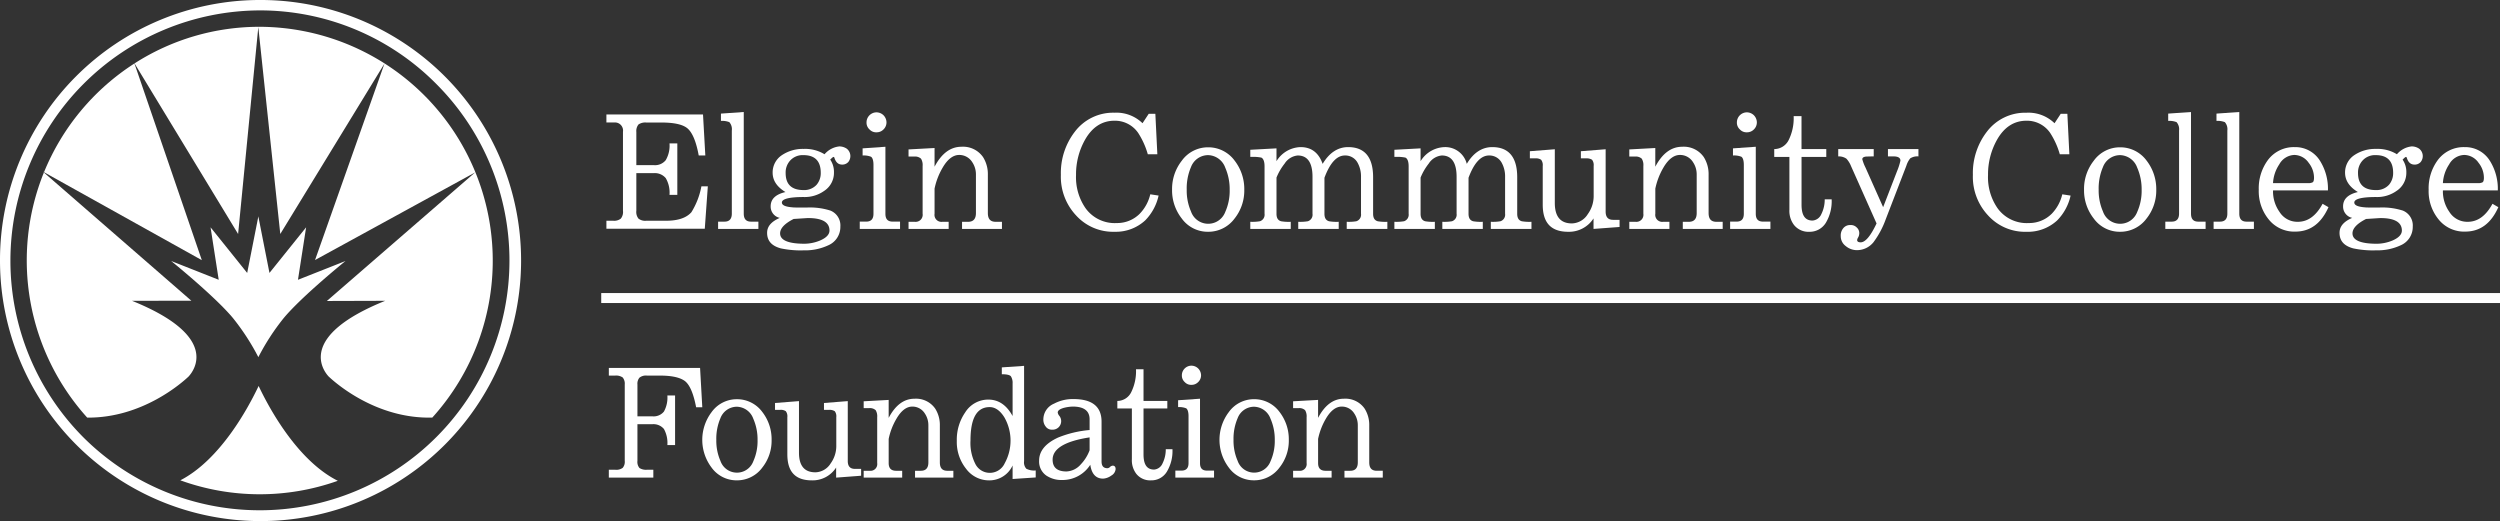<svg xmlns="http://www.w3.org/2000/svg" xmlns:xlink="http://www.w3.org/1999/xlink" width="511.145" height="106.541" viewBox="0 0 511.145 106.541">
  <rect x="0" y="0" width="511.145" height="106.541" fill="#333333" stroke="none"/>
  <defs>
    <clipPath id="clip-path">
      <rect id="Rectangle_71" data-name="Rectangle 71" width="511.145" height="106.541" fill="#fff"/>
    </clipPath>
  </defs>
  <g id="Group_30" data-name="Group 30" transform="translate(0 0)">
    <g id="Group_29" data-name="Group 29" transform="translate(0 0)" clip-path="url(#clip-path)">
      <path id="Path_26" data-name="Path 26" d="M88.33,50.638c-.526-2.729-1.259-4.481-2.206-5.286-.943-.77-2.66-1.19-5.145-1.19H78.286a2.129,2.129,0,0,0-1.538.42,1.909,1.909,0,0,0-.42,1.4v6.51H79.4a2.7,2.7,0,0,0,2.347-.98,5.9,5.9,0,0,0,.7-3.29h1.577V58.371H82.449a5.978,5.978,0,0,0-.7-3.289A2.786,2.786,0,0,0,79.4,54.1H76.327v7.489a1.925,1.925,0,0,0,.42,1.469,2.483,2.483,0,0,0,1.572.35h1.259v1.611h-9.1V63.411h1.293a2.213,2.213,0,0,0,1.542-.385,1.9,1.9,0,0,0,.42-1.434V45.983a1.964,1.964,0,0,0-.42-1.436,2.345,2.345,0,0,0-1.542-.385H70.481V42.59H89.135l.454,8.048Z" transform="translate(54.001 32.631)" fill="#fff"/>
      <path id="Path_27" data-name="Path 27" d="M91.728,50.2a3.675,3.675,0,0,0-3.359-2.45A3.6,3.6,0,0,0,85.008,50.1a10.643,10.643,0,0,0-.841,4.445,10.242,10.242,0,0,0,.841,4.271,3.571,3.571,0,0,0,6.72.1,10.13,10.13,0,0,0,.874-4.375,10.555,10.555,0,0,0-.874-4.34m1.854,9.974A6.4,6.4,0,0,1,88.369,62.8a6.291,6.291,0,0,1-5.182-2.626,9.393,9.393,0,0,1,0-11.3,6.328,6.328,0,0,1,5.182-2.66,6.4,6.4,0,0,1,5.214,2.623,9.1,9.1,0,0,1,1.89,5.7,8.825,8.825,0,0,1-1.89,5.634" transform="translate(62.288 35.409)" fill="#fff"/>
      <path id="Path_28" data-name="Path 28" d="M102.214,62.077V60.012a5.706,5.706,0,0,1-4.97,2.626c-3.361,0-5.005-1.752-5.005-5.322V49.723a1.714,1.714,0,0,0-.314-1.224,1.789,1.789,0,0,0-1.118-.279H89.718v-1.4l4.9-.385V56.967c0,2.693,1.118,4.025,3.359,4.025a3.786,3.786,0,0,0,3.117-1.819,6.064,6.064,0,0,0,1.153-3.465V49.723a1.714,1.714,0,0,0-.314-1.224,1.948,1.948,0,0,0-1.122-.279H99.729v-1.4l4.864-.385v12.25c0,1.084.491,1.607,1.471,1.607h1.259v1.4Z" transform="translate(68.74 35.576)" fill="#fff"/>
      <path id="Path_29" data-name="Path 29" d="M110.482,62.289v-1.4h1.19c1.016,0,1.538-.558,1.538-1.713V51.581a4.277,4.277,0,0,0-.733-2.416,2.98,2.98,0,0,0-2.557-1.4c-1.187,0-2.273.842-3.216,2.45a13.351,13.351,0,0,0-1.611,4.165v4.936c0,1.051.489,1.574,1.538,1.574h1.224v1.4H99.982v-1.4h1.226a1.379,1.379,0,0,0,1.538-1.574v-9.38a2.413,2.413,0,0,0-.313-1.434,1.74,1.74,0,0,0-1.332-.42h-1.12v-1.4l5.111-.279v3.675c1.363-2.591,3.114-3.919,5.284-3.919a4.774,4.774,0,0,1,4.234,2.029,6.255,6.255,0,0,1,.947,3.463v7.526c0,1.155.489,1.713,1.538,1.713h1.224v1.4Z" transform="translate(76.604 35.364)" fill="#fff"/>
      <path id="Path_30" data-name="Path 30" d="M120.49,52.885c-.874-1.4-1.89-2.1-3.011-2.1-2.623,0-3.919,2.275-3.919,6.825a9.383,9.383,0,0,0,1.049,4.9,3.294,3.294,0,0,0,3.011,1.715,3.338,3.338,0,0,0,2.939-1.959,9.592,9.592,0,0,0-.069-9.38m1.68,12.6V62.72a5.216,5.216,0,0,1-4.793,3.047,5.83,5.83,0,0,1-4.725-2.383,8.749,8.749,0,0,1-1.89-5.7,9.811,9.811,0,0,1,1.713-5.809,5.555,5.555,0,0,1,4.725-2.625c2.1,0,3.744,1.122,4.97,3.361V45.955a2.5,2.5,0,0,0-.351-1.469c-.244-.279-.874-.42-1.854-.42v-1.4l4.553-.313V61.845a1.918,1.918,0,0,0,.454,1.538,3.406,3.406,0,0,0,1.923.351v1.436Z" transform="translate(84.864 32.449)" fill="#fff"/>
      <path id="Path_31" data-name="Path 31" d="M130.614,54.034c-5.041.77-7.561,2.31-7.561,4.55q0,2.416,2.836,2.416a4.106,4.106,0,0,0,2.939-1.469,8.326,8.326,0,0,0,1.786-2.87Zm4.445,7.8a3.144,3.144,0,0,1-1.68.631q-2.21,0-2.625-2.836a6.715,6.715,0,0,1-5.671,3.116,5.579,5.579,0,0,1-3.324-.91,3.5,3.5,0,0,1-1.469-3.045q0-2.938,3.884-4.725a22.152,22.152,0,0,1,6.439-1.538V50.325c0-1.715-1.157-2.591-3.432-2.591a8.3,8.3,0,0,0-1.782.247c-.878.244-1.3.558-1.3.98a1.413,1.413,0,0,0,.35.7,1.752,1.752,0,0,1-.175,2.308,1.784,1.784,0,0,1-1.328.489,1.521,1.521,0,0,1-1.3-.631,2.233,2.233,0,0,1-.487-1.5,3.508,3.508,0,0,1,2.171-3.184,8.167,8.167,0,0,1,3.988-.945c3.817,0,5.74,1.538,5.74,4.617v8.123c0,.945.385,1.4,1.226,1.4a.794.794,0,0,0,.487-.244.95.95,0,0,1,.562-.283c.385,0,.6.245.6.7a1.693,1.693,0,0,1-.874,1.328" transform="translate(92.164 35.394)" fill="#fff"/>
      <path id="Path_32" data-name="Path 32" d="M139.459,63.712a3.685,3.685,0,0,1-3.221,1.749,3.61,3.61,0,0,1-3.008-1.328,4.555,4.555,0,0,1-.911-3.011V50.762h-2.972V49.224a3.18,3.18,0,0,0,2.87-1.858,9.663,9.663,0,0,0,.945-4.619H134.7v6.477h4.866v1.538H134.7v9.38c0,2.1.7,3.116,2.172,3.116A2.055,2.055,0,0,0,138.585,62a6.354,6.354,0,0,0,.664-2.905h1.367a8.213,8.213,0,0,1-1.157,4.619" transform="translate(99.102 32.751)" fill="#fff"/>
      <path id="Path_33" data-name="Path 33" d="M140.718,45.691a1.848,1.848,0,0,1-1.365.56,1.759,1.759,0,0,1-1.367-.56,1.79,1.79,0,0,1-.592-1.4,1.969,1.969,0,0,1,1.959-1.959,1.989,1.989,0,0,1,1.365.562,2.018,2.018,0,0,1,.6,1.4,1.905,1.905,0,0,1-.6,1.4M136.062,65.22V63.786h1.259c.947,0,1.436-.489,1.436-1.54v-9.59c0-.839-.173-1.4-.489-1.609a3.865,3.865,0,0,0-1.644-.245V49.4l4.479-.313V62.246c0,1.051.456,1.54,1.436,1.54h1.434V65.22Z" transform="translate(104.248 32.433)" fill="#fff"/>
      <path id="Path_34" data-name="Path 34" d="M151.6,50.2a3.675,3.675,0,0,0-3.359-2.45,3.6,3.6,0,0,0-3.361,2.344,10.643,10.643,0,0,0-.841,4.445,10.242,10.242,0,0,0,.841,4.271,3.571,3.571,0,0,0,6.72.1,10.13,10.13,0,0,0,.874-4.375,10.555,10.555,0,0,0-.874-4.34m1.854,9.974a6.4,6.4,0,0,1-5.214,2.626,6.291,6.291,0,0,1-5.182-2.626,9.393,9.393,0,0,1,0-11.3,6.328,6.328,0,0,1,5.182-2.66,6.4,6.4,0,0,1,5.214,2.623,9.1,9.1,0,0,1,1.89,5.7,8.825,8.825,0,0,1-1.89,5.634" transform="translate(108.164 35.409)" fill="#fff"/>
      <path id="Path_35" data-name="Path 35" d="M160.193,62.289v-1.4h1.19c1.016,0,1.538-.558,1.538-1.713V51.581a4.277,4.277,0,0,0-.733-2.416,2.976,2.976,0,0,0-2.557-1.4c-1.187,0-2.273.842-3.22,2.45a13.435,13.435,0,0,0-1.607,4.165v4.936c0,1.051.489,1.574,1.538,1.574h1.224v1.4h-7.874v-1.4h1.226a1.379,1.379,0,0,0,1.538-1.574v-9.38a2.413,2.413,0,0,0-.313-1.434,1.74,1.74,0,0,0-1.332-.42h-1.12v-1.4L154.8,46.4v3.675c1.363-2.591,3.114-3.919,5.284-3.919a4.774,4.774,0,0,1,4.234,2.029,6.253,6.253,0,0,1,.943,3.463v7.526c0,1.155.493,1.713,1.542,1.713h1.224v1.4Z" transform="translate(114.692 35.364)" fill="#fff"/>
      <path id="Path_36" data-name="Path 36" d="M23.584,7.348A47.907,47.907,0,0,0,5.094,29.582l32.268,17.98Z" transform="translate(3.903 5.629)" fill="#fff"/>
      <path id="Path_37" data-name="Path 37" d="M36.2,61.667c1.15-1.258,6.369-8.225-11.583-15.463l12.132-.019L6.6,19.969A47.942,47.942,0,0,0,15.46,70.086c11.243.1,19.379-7.125,20.742-8.419" transform="translate(2.373 15.299)" fill="#fff"/>
      <path id="Path_38" data-name="Path 38" d="M40.882,3.162l4.495,42.3,21.3-34.834L52.482,50.789,85.211,32.875,54.9,59.161l11.929-.037c-17.937,7.233-12.736,14.2-11.586,15.456C56.619,75.886,64.966,83.3,76.458,83A47.819,47.819,0,0,0,41.175,3.1a47.307,47.307,0,0,0-25.6,7.487L36.753,45.464Z" transform="translate(11.93 2.378)" fill="#fff"/>
      <path id="Path_39" data-name="Path 39" d="M36.884,44.681c-2.142,4.523-7.838,15.08-16.009,19.29a47.633,47.633,0,0,0,32.2.1C44.808,59.925,39.04,49.24,36.884,44.681" transform="translate(15.994 34.233)" fill="#fff"/>
      <path id="Path_40" data-name="Path 40" d="M4.958,19.864l.212.187c.009-.018.016-.037.026-.055Z" transform="translate(3.799 15.219)" fill="#fff"/>
      <path id="Path_41" data-name="Path 41" d="M15.554,7.316l.018.058.011-.009Z" transform="translate(11.917 5.605)" fill="#fff"/>
      <path id="Path_42" data-name="Path 42" d="M45.742,38.027,47.409,27.3l-7.494,9.324L37.653,25.137v-.106l-.012.051-.011-.051v.106L35.36,36.626,27.872,27.3l1.666,10.724-9.726-3.84s8.912,7.187,12.655,11.687a47.577,47.577,0,0,1,5.164,7.95v.041l.011-.021.012.021v-.041a46.959,46.959,0,0,1,5.161-7.95c3.743-4.5,12.651-11.687,12.651-11.687Z" transform="translate(15.179 19.178)" fill="#fff"/>
      <path id="Path_43" data-name="Path 43" d="M0,53.27A53.188,53.188,0,0,1,53.105,0V2.128A51.177,51.177,0,0,0,17.065,89.438a51.057,51.057,0,0,0,72.081-72.33A50.724,50.724,0,0,0,53.105,2.128V0A53.271,53.271,0,1,1,0,53.27" transform="translate(0 -0.001)" fill="#fff"/>
      <path id="Path_44" data-name="Path 44" d="M90.314,36.616H70.2V34.977h1.379a2.184,2.184,0,0,0,1.57-.438,2.15,2.15,0,0,0,.438-1.6V16.791a1.66,1.66,0,0,0-1.824-1.9H70.2V13.253H89.952l.472,8.384H89.074c-.509-2.8-1.277-4.664-2.294-5.539q-1.423-1.205-5.357-1.2H78.362a2.458,2.458,0,0,0-1.607.4,2.147,2.147,0,0,0-.436,1.531v6.78H79.89a2.81,2.81,0,0,0,2.444-1.021,5.879,5.879,0,0,0,.765-3.425h1.6v10.53H83.1a5.883,5.883,0,0,0-.765-3.425,2.909,2.909,0,0,0-2.444-1.021H76.319v7.693a2.167,2.167,0,0,0,.436,1.6,2.229,2.229,0,0,0,1.607.438h4.043c2.443,0,4.156-.585,5.177-1.749a15.372,15.372,0,0,0,2.04-5.286h1.314Z" transform="translate(53.785 10.154)" fill="#fff"/>
      <path id="Path_45" data-name="Path 45" d="M83.129,36.871V35.382h1.314c.984,0,1.492-.549,1.492-1.643V16.756a2.173,2.173,0,0,0-.509-1.715,4.006,4.006,0,0,0-1.713-.256V13.293l4.663-.327V33.74c0,1.093.475,1.643,1.5,1.643h1.492v1.489Z" transform="translate(63.692 9.934)" fill="#fff"/>
      <path id="Path_46" data-name="Path 46" d="M96.238,18.733A3.449,3.449,0,0,0,93.465,19.9a3.61,3.61,0,0,0-.871,2.478c0,2.333,1.2,3.5,3.681,3.5a3.425,3.425,0,0,0,2.656-1.093,3.66,3.66,0,0,0,.841-2.441c0-2.4-1.2-3.61-3.534-3.61M97.185,31.6c-.185,0-1.166.072-2.955.184-1.856.947-2.769,1.93-2.769,2.951,0,1.383,1.643,2.116,4.993,2.116a8.514,8.514,0,0,0,3.172-.659c1.277-.546,1.932-1.238,1.932-2.042,0-1.673-1.457-2.55-4.373-2.55m8.163-11.408a1.612,1.612,0,0,1-1.2.475c-.767,0-1.273-.438-1.57-1.349-.034-.143-.106-.219-.178-.219-.111,0-.33.184-.692.549a4.461,4.461,0,0,1,.765,2.621,4.4,4.4,0,0,1-1.969,3.755A6.85,6.85,0,0,1,96.275,27.3c-2.99,0-4.449.4-4.449,1.127,0,.549.728.878,2.224.987.18.037,1.13.037,2.84.037a13.824,13.824,0,0,1,4.85.618,3.268,3.268,0,0,1,2.042,3.278,4.083,4.083,0,0,1-2.48,3.827A11.156,11.156,0,0,1,96.311,38.2a19.474,19.474,0,0,1-4.7-.4c-1.9-.512-2.806-1.568-2.806-3.172,0-1.312.837-2.294,2.589-3.063a2.357,2.357,0,0,1-1.862-2.37c0-1.455.984-2.441,3.025-2.912-1.749-1.058-2.623-2.37-2.623-3.974a4.244,4.244,0,0,1,1.9-3.573,7.643,7.643,0,0,1,4.449-1.273,7.529,7.529,0,0,1,4.262,1.093,4.6,4.6,0,0,1,3.025-1.605,2.75,2.75,0,0,1,1.533.475,1.928,1.928,0,0,1,.253,2.769" transform="translate(68.037 12.984)" fill="#fff"/>
      <path id="Path_47" data-name="Path 47" d="M104.375,16.507a1.935,1.935,0,0,1-1.42.581,1.823,1.823,0,0,1-1.424-.581,1.853,1.853,0,0,1-.618-1.459,2.053,2.053,0,0,1,2.042-2.042,2.079,2.079,0,0,1,1.42.585,2.111,2.111,0,0,1,.618,1.457,1.991,1.991,0,0,1-.618,1.459M99.527,36.841V35.348h1.314c.984,0,1.492-.512,1.492-1.605V23.758c0-.876-.18-1.457-.509-1.676a4,4,0,0,0-1.713-.256V20.371l4.663-.33v13.7c0,1.093.475,1.605,1.5,1.605h1.492v1.492Z" transform="translate(76.256 9.964)" fill="#fff"/>
      <path id="Path_48" data-name="Path 48" d="M116.113,33.789V32.334h1.24c1.054,0,1.6-.583,1.6-1.789V22.637a4.45,4.45,0,0,0-.765-2.513,3.1,3.1,0,0,0-2.662-1.459c-1.238,0-2.368.874-3.352,2.552a14.018,14.018,0,0,0-1.68,4.336v5.138a1.427,1.427,0,0,0,1.605,1.643h1.277v1.455h-8.2V32.334h1.277a1.442,1.442,0,0,0,1.6-1.643V20.922a2.506,2.506,0,0,0-.327-1.492,1.815,1.815,0,0,0-1.386-.436h-1.167V17.535l5.32-.29v3.824c1.424-2.693,3.246-4.08,5.507-4.08a4.974,4.974,0,0,1,4.408,2.114,6.528,6.528,0,0,1,.984,3.607v7.835c0,1.206.512,1.789,1.605,1.789h1.275v1.455Z" transform="translate(80.584 13.016)" fill="#fff"/>
      <path id="Path_49" data-name="Path 49" d="M146.549,21.207a3.836,3.836,0,0,0-3.5-2.554,3.752,3.752,0,0,0-3.5,2.444,11.039,11.039,0,0,0-.874,4.627,10.621,10.621,0,0,0,.874,4.445,3.72,3.72,0,0,0,7,.113,10.592,10.592,0,0,0,.91-4.559,11.012,11.012,0,0,0-.91-4.518m1.927,10.387a6.655,6.655,0,0,1-5.429,2.732,6.552,6.552,0,0,1-5.4-2.732,9.3,9.3,0,0,1-1.966-5.869,9.332,9.332,0,0,1,1.966-5.9,6.593,6.593,0,0,1,5.4-2.769,6.66,6.66,0,0,1,5.429,2.732,9.472,9.472,0,0,1,1.969,5.941,9.188,9.188,0,0,1-1.969,5.869" transform="translate(103.959 13.064)" fill="#fff"/>
      <path id="Path_50" data-name="Path 50" d="M164.454,33.757V32.3a9.272,9.272,0,0,0,1.967-.11,1.4,1.4,0,0,0,.952-1.533V23.114a5.7,5.7,0,0,0-.735-2.951,2.838,2.838,0,0,0-2.55-1.42c-1.676,0-3.059,1.53-4.189,4.555V30.66c0,.837.29,1.349.947,1.533a9.294,9.294,0,0,0,1.969.11v1.455h-8.273V32.3a9.25,9.25,0,0,0,1.966-.11,1.4,1.4,0,0,0,.95-1.533V23.114c0-2.912-1.021-4.371-3.024-4.371a3.553,3.553,0,0,0-2.662,1.639,11.751,11.751,0,0,0-1.678,2.879v7.4c0,.837.291,1.349.947,1.533a9.329,9.329,0,0,0,1.969.11v1.455h-8.273V32.3a9.3,9.3,0,0,0,1.967-.11,1.4,1.4,0,0,0,.948-1.533v-9.7c0-.943-.221-1.565-.655-1.782a8.319,8.319,0,0,0-1.93-.147h-.33V17.576l5.357-.29v2.623a5.957,5.957,0,0,1,4.921-2.879c2.224,0,3.716,1.167,4.516,3.428,1.351-2.261,3.1-3.428,5.212-3.428,3.395,0,5.106,2.079,5.106,6.159V30.66c0,.837.29,1.349.948,1.533a9.253,9.253,0,0,0,1.964.11v1.455Z" transform="translate(110.895 13.047)" fill="#fff"/>
      <path id="Path_51" data-name="Path 51" d="M181.134,33.757V32.3a9.306,9.306,0,0,0,1.969-.11,1.4,1.4,0,0,0,.95-1.533V23.114a5.735,5.735,0,0,0-.731-2.951,2.848,2.848,0,0,0-2.554-1.42c-1.673,0-3.059,1.53-4.189,4.555V30.66c0,.837.293,1.349.948,1.533a9.3,9.3,0,0,0,1.968.11v1.455h-8.273V32.3a9.318,9.318,0,0,0,1.969-.11,1.4,1.4,0,0,0,.947-1.533V23.114c0-2.912-1.021-4.371-3.025-4.371a3.553,3.553,0,0,0-2.66,1.639,11.751,11.751,0,0,0-1.678,2.879v7.4c0,.837.291,1.349.95,1.533a9.274,9.274,0,0,0,1.966.11v1.455h-8.273V32.3a9.3,9.3,0,0,0,1.968-.11,1.4,1.4,0,0,0,.948-1.533v-9.7c0-.943-.219-1.565-.659-1.782a8.262,8.262,0,0,0-1.929-.147h-.329V17.576l5.357-.29v2.623A5.961,5.961,0,0,1,171.7,17.03a4.532,4.532,0,0,1,4.521,3.428c1.346-2.261,3.1-3.428,5.21-3.428,3.388,0,5.1,2.079,5.1,6.159V30.66c0,.837.288,1.349.943,1.533a9.351,9.351,0,0,0,1.971.11v1.455Z" transform="translate(123.675 13.047)" fill="#fff"/>
      <path id="Path_52" data-name="Path 52" d="M190.117,33.568V31.417a5.95,5.95,0,0,1-5.178,2.736c-3.5,0-5.208-1.824-5.208-5.539V20.7a1.773,1.773,0,0,0-.33-1.273,1.889,1.889,0,0,0-1.166-.288H177.1V17.68l5.1-.4V28.249c0,2.806,1.166,4.193,3.5,4.193a3.936,3.936,0,0,0,3.244-1.9,6.288,6.288,0,0,0,1.2-3.607V20.7a1.782,1.782,0,0,0-.329-1.273,2.04,2.04,0,0,0-1.167-.288H187.53V17.68l5.064-.4V30.034c0,1.13.514,1.676,1.533,1.676h1.314v1.459Z" transform="translate(135.693 13.237)" fill="#fff"/>
      <path id="Path_53" data-name="Path 53" d="M199.548,33.789V32.334h1.236c1.061,0,1.605-.583,1.605-1.789V22.637a4.461,4.461,0,0,0-.763-2.513,3.1,3.1,0,0,0-2.663-1.459c-1.238,0-2.368.874-3.356,2.552a14.193,14.193,0,0,0-1.676,4.336v5.138a1.429,1.429,0,0,0,1.607,1.643h1.275v1.455h-8.2V32.334h1.273a1.442,1.442,0,0,0,1.6-1.643V20.922a2.506,2.506,0,0,0-.327-1.492,1.815,1.815,0,0,0-1.386-.436h-1.164V17.535l5.316-.29v3.824c1.424-2.693,3.246-4.08,5.507-4.08a4.974,4.974,0,0,1,4.408,2.114,6.543,6.543,0,0,1,.984,3.607v7.835c0,1.206.512,1.789,1.605,1.789h1.275v1.455Z" transform="translate(144.513 13.016)" fill="#fff"/>
      <path id="Path_54" data-name="Path 54" d="M205.132,16.507a1.937,1.937,0,0,1-1.424.581,1.821,1.821,0,0,1-1.42-.581,1.848,1.848,0,0,1-.618-1.459,2.053,2.053,0,0,1,2.038-2.042,2.081,2.081,0,0,1,1.424.585,2.111,2.111,0,0,1,.618,1.457,1.99,1.99,0,0,1-.618,1.459m-4.848,20.334V35.348h1.31c.987,0,1.492-.512,1.492-1.605V23.758c0-.876-.18-1.457-.505-1.676a4.03,4.03,0,0,0-1.713-.256V20.371l4.663-.33v13.7c0,1.093.475,1.605,1.5,1.605h1.492v1.492Z" transform="translate(153.453 9.964)" fill="#fff"/>
      <path id="Path_55" data-name="Path 55" d="M215.927,35.27a3.851,3.851,0,0,1-3.352,1.823,3.766,3.766,0,0,1-3.139-1.386,4.722,4.722,0,0,1-.947-3.131V21.785h-3.1v-1.6a3.314,3.314,0,0,0,2.99-1.93,10.087,10.087,0,0,0,.98-4.811h1.605v6.742h5.064v1.6H210.97v9.769c0,2.187.728,3.244,2.261,3.244a2.141,2.141,0,0,0,1.786-1.314,6.631,6.631,0,0,0,.692-3.022h1.418a8.542,8.542,0,0,1-1.2,4.808" transform="translate(157.369 10.297)" fill="#fff"/>
      <path id="Path_56" data-name="Path 56" d="M227.524,19.155a4.517,4.517,0,0,0-.8,1.53l-4.228,10.972a18.1,18.1,0,0,1-2.476,4.629,4.333,4.333,0,0,1-3.356,1.639,3.573,3.573,0,0,1-2.331-.839,2.5,2.5,0,0,1-1.019-2.04,2.294,2.294,0,0,1,.51-1.6,1.775,1.775,0,0,1,1.457-.655,1.668,1.668,0,0,1,1.312.509,1.516,1.516,0,0,1,.509,1.167,1.79,1.79,0,0,1-.219.837,1.437,1.437,0,0,0-.219.546c0,.293.219.475.728.475.947,0,2.042-1.312,3.244-3.863l-5.21-11.7a5.045,5.045,0,0,0-.945-1.531,2.708,2.708,0,0,0-1.681-.473v-1.5h7.255v1.5c-.911,0-1.459.034-1.605.034-.509.072-.729.256-.729.549a8.922,8.922,0,0,0,.659,1.711l3.6,8.089,2.845-7.358a12.65,12.65,0,0,0,.692-2.155q0-.872-1.424-.871h-1.127v-1.5H229.2v1.5a2.673,2.673,0,0,0-1.676.4" transform="translate(163.041 13.221)" fill="#fff"/>
      <path id="Path_57" data-name="Path 57" d="M252.119,21.207a3.828,3.828,0,0,0-3.5-2.554,3.756,3.756,0,0,0-3.5,2.444,11.093,11.093,0,0,0-.876,4.627,10.676,10.676,0,0,0,.876,4.445,3.719,3.719,0,0,0,7,.113,10.592,10.592,0,0,0,.911-4.559,11.012,11.012,0,0,0-.911-4.518m1.932,10.387a6.667,6.667,0,0,1-5.429,2.732,6.545,6.545,0,0,1-5.4-2.732,9.265,9.265,0,0,1-1.969-5.869,9.294,9.294,0,0,1,1.969-5.9,6.587,6.587,0,0,1,5.4-2.769,6.672,6.672,0,0,1,5.429,2.732,9.491,9.491,0,0,1,1.968,5.941,9.207,9.207,0,0,1-1.968,5.869" transform="translate(184.846 13.064)" fill="#fff"/>
      <path id="Path_58" data-name="Path 58" d="M250.663,36.871V35.382h1.311c.984,0,1.5-.549,1.5-1.643V16.756a2.172,2.172,0,0,0-.512-1.715,4,4,0,0,0-1.71-.256V13.293l4.663-.327V33.74c0,1.093.472,1.643,1.492,1.643H258.9v1.489Z" transform="translate(192.053 9.934)" fill="#fff"/>
      <path id="Path_59" data-name="Path 59" d="M256.253,36.871V35.382h1.31c.987,0,1.5-.549,1.5-1.643V16.756a2.186,2.186,0,0,0-.509-1.715,4.006,4.006,0,0,0-1.713-.256V13.293l4.663-.327V33.74c0,1.093.475,1.643,1.494,1.643h1.494v1.489Z" transform="translate(196.336 9.934)" fill="#fff"/>
      <path id="Path_60" data-name="Path 60" d="M271.684,20.238a3.616,3.616,0,0,0-2.949-1.605,3.664,3.664,0,0,0-3.063,1.932,7.6,7.6,0,0,0-1.275,3.829h7.144a1.85,1.85,0,0,0,.984-.182c.147-.11.253-.4.253-.915a4.892,4.892,0,0,0-1.093-3.059m-2.729,14.068a6.7,6.7,0,0,1-5.433-2.48,9.111,9.111,0,0,1-2.042-6.086,9.726,9.726,0,0,1,1.856-6.049,6.613,6.613,0,0,1,5.505-2.66,5.913,5.913,0,0,1,5.14,2.769,10.753,10.753,0,0,1,1.643,6.086H264.4a7.232,7.232,0,0,0,1.312,4.373,4.3,4.3,0,0,0,3.755,2.042c2.04,0,3.718-1.2,5.064-3.681l1.206.692c-1.5,3.35-3.757,4.993-6.779,4.993" transform="translate(200.341 13.048)" fill="#fff"/>
      <path id="Path_61" data-name="Path 61" d="M278.262,18.733a3.447,3.447,0,0,0-2.773,1.169,3.6,3.6,0,0,0-.874,2.478c0,2.333,1.2,3.5,3.681,3.5a3.438,3.438,0,0,0,2.66-1.093,3.669,3.669,0,0,0,.841-2.441c0-2.4-1.2-3.61-3.534-3.61m.947,12.867c-.185,0-1.169.072-2.955.184-1.856.947-2.769,1.93-2.769,2.951,0,1.383,1.639,2.116,4.989,2.116a8.518,8.518,0,0,0,3.176-.659c1.273-.546,1.932-1.238,1.932-2.042,0-1.673-1.461-2.55-4.373-2.55m8.163-11.408a1.62,1.62,0,0,1-1.2.475c-.767,0-1.277-.438-1.57-1.349-.034-.143-.108-.219-.18-.219-.113,0-.328.184-.691.549a4.473,4.473,0,0,1,.763,2.621,4.4,4.4,0,0,1-1.968,3.755A6.853,6.853,0,0,1,278.3,27.3c-2.99,0-4.447.4-4.447,1.127,0,.549.729.878,2.222.987.184.037,1.13.037,2.844.037a13.838,13.838,0,0,1,4.85.618,3.268,3.268,0,0,1,2.038,3.278,4.083,4.083,0,0,1-2.48,3.827,11.151,11.151,0,0,1-4.991,1.024,19.467,19.467,0,0,1-4.7-.4c-1.9-.512-2.8-1.568-2.8-3.172,0-1.312.837-2.294,2.586-3.063a2.353,2.353,0,0,1-1.858-2.37c0-1.455.984-2.441,3.025-2.912-1.749-1.058-2.623-2.37-2.623-3.974a4.246,4.246,0,0,1,1.893-3.573,7.645,7.645,0,0,1,4.447-1.273,7.541,7.541,0,0,1,4.265,1.093,4.59,4.59,0,0,1,3.022-1.605,2.721,2.721,0,0,1,1.53.475,1.921,1.921,0,0,1,.26,2.769" transform="translate(207.5 12.984)" fill="#fff"/>
      <path id="Path_62" data-name="Path 62" d="M291.352,20.238a3.616,3.616,0,0,0-2.95-1.605,3.66,3.66,0,0,0-3.066,1.932,7.646,7.646,0,0,0-1.273,3.829h7.142a1.846,1.846,0,0,0,.984-.182c.147-.11.256-.4.256-.915a4.9,4.9,0,0,0-1.093-3.059m-2.734,14.068a6.7,6.7,0,0,1-5.429-2.48,9.1,9.1,0,0,1-2.042-6.086,9.728,9.728,0,0,1,1.86-6.049,6.6,6.6,0,0,1,5.505-2.66,5.914,5.914,0,0,1,5.136,2.769,10.78,10.78,0,0,1,1.641,6.086H284.063a7.231,7.231,0,0,0,1.311,4.373A4.3,4.3,0,0,0,289.13,32.3c2.038,0,3.718-1.2,5.067-3.681l1.2.692c-1.492,3.35-3.753,4.993-6.779,4.993" transform="translate(215.409 13.048)" fill="#fff"/>
      <path id="Path_63" data-name="Path 63" d="M138.885,33.749a6.5,6.5,0,0,1-4.627,1.858,7.353,7.353,0,0,1-6.452-3.1,11.125,11.125,0,0,1-1.9-6.706,14.433,14.433,0,0,1,1.856-7.252c1.459-2.55,3.463-3.864,6.017-3.864a5.755,5.755,0,0,1,4.845,2.515,16.19,16.19,0,0,1,1.955,4.34h1.953l-.408-8.273h-1.353l-1.27,1.929a7.659,7.659,0,0,0-5.763-2.148,9.81,9.81,0,0,0-8.087,3.9,13.821,13.821,0,0,0-2.844,8.82,11.531,11.531,0,0,0,3.1,8.269,10.21,10.21,0,0,0,7.874,3.354,8.842,8.842,0,0,0,6.268-2.33,10.412,10.412,0,0,0,2.738-5.072l-1.7-.261a8.495,8.495,0,0,1-2.2,4.02" transform="translate(94.097 9.997)" fill="#fff"/>
      <path id="Path_64" data-name="Path 64" d="M244.462,33.749a6.5,6.5,0,0,1-4.629,1.858,7.348,7.348,0,0,1-6.45-3.1,11.125,11.125,0,0,1-1.9-6.706,14.434,14.434,0,0,1,1.856-7.252c1.455-2.55,3.464-3.864,6.014-3.864A5.749,5.749,0,0,1,244.2,17.2a16.132,16.132,0,0,1,1.957,4.34h1.957l-.41-8.273h-1.353L245.08,15.2a7.648,7.648,0,0,0-5.759-2.148,9.811,9.811,0,0,0-8.089,3.9,13.833,13.833,0,0,0-2.845,8.82,11.519,11.519,0,0,0,3.1,8.269,10.2,10.2,0,0,0,7.87,3.354,8.83,8.83,0,0,0,6.268-2.33,10.444,10.444,0,0,0,2.741-5.072l-1.7-.261a8.533,8.533,0,0,1-2.2,4.02" transform="translate(174.985 9.997)" fill="#fff"/>
      <rect id="Rectangle_70" data-name="Rectangle 70" width="388.22" height="2.038" transform="translate(122.926 59.918)" fill="#fff"/>
    </g>
  </g>
</svg>
